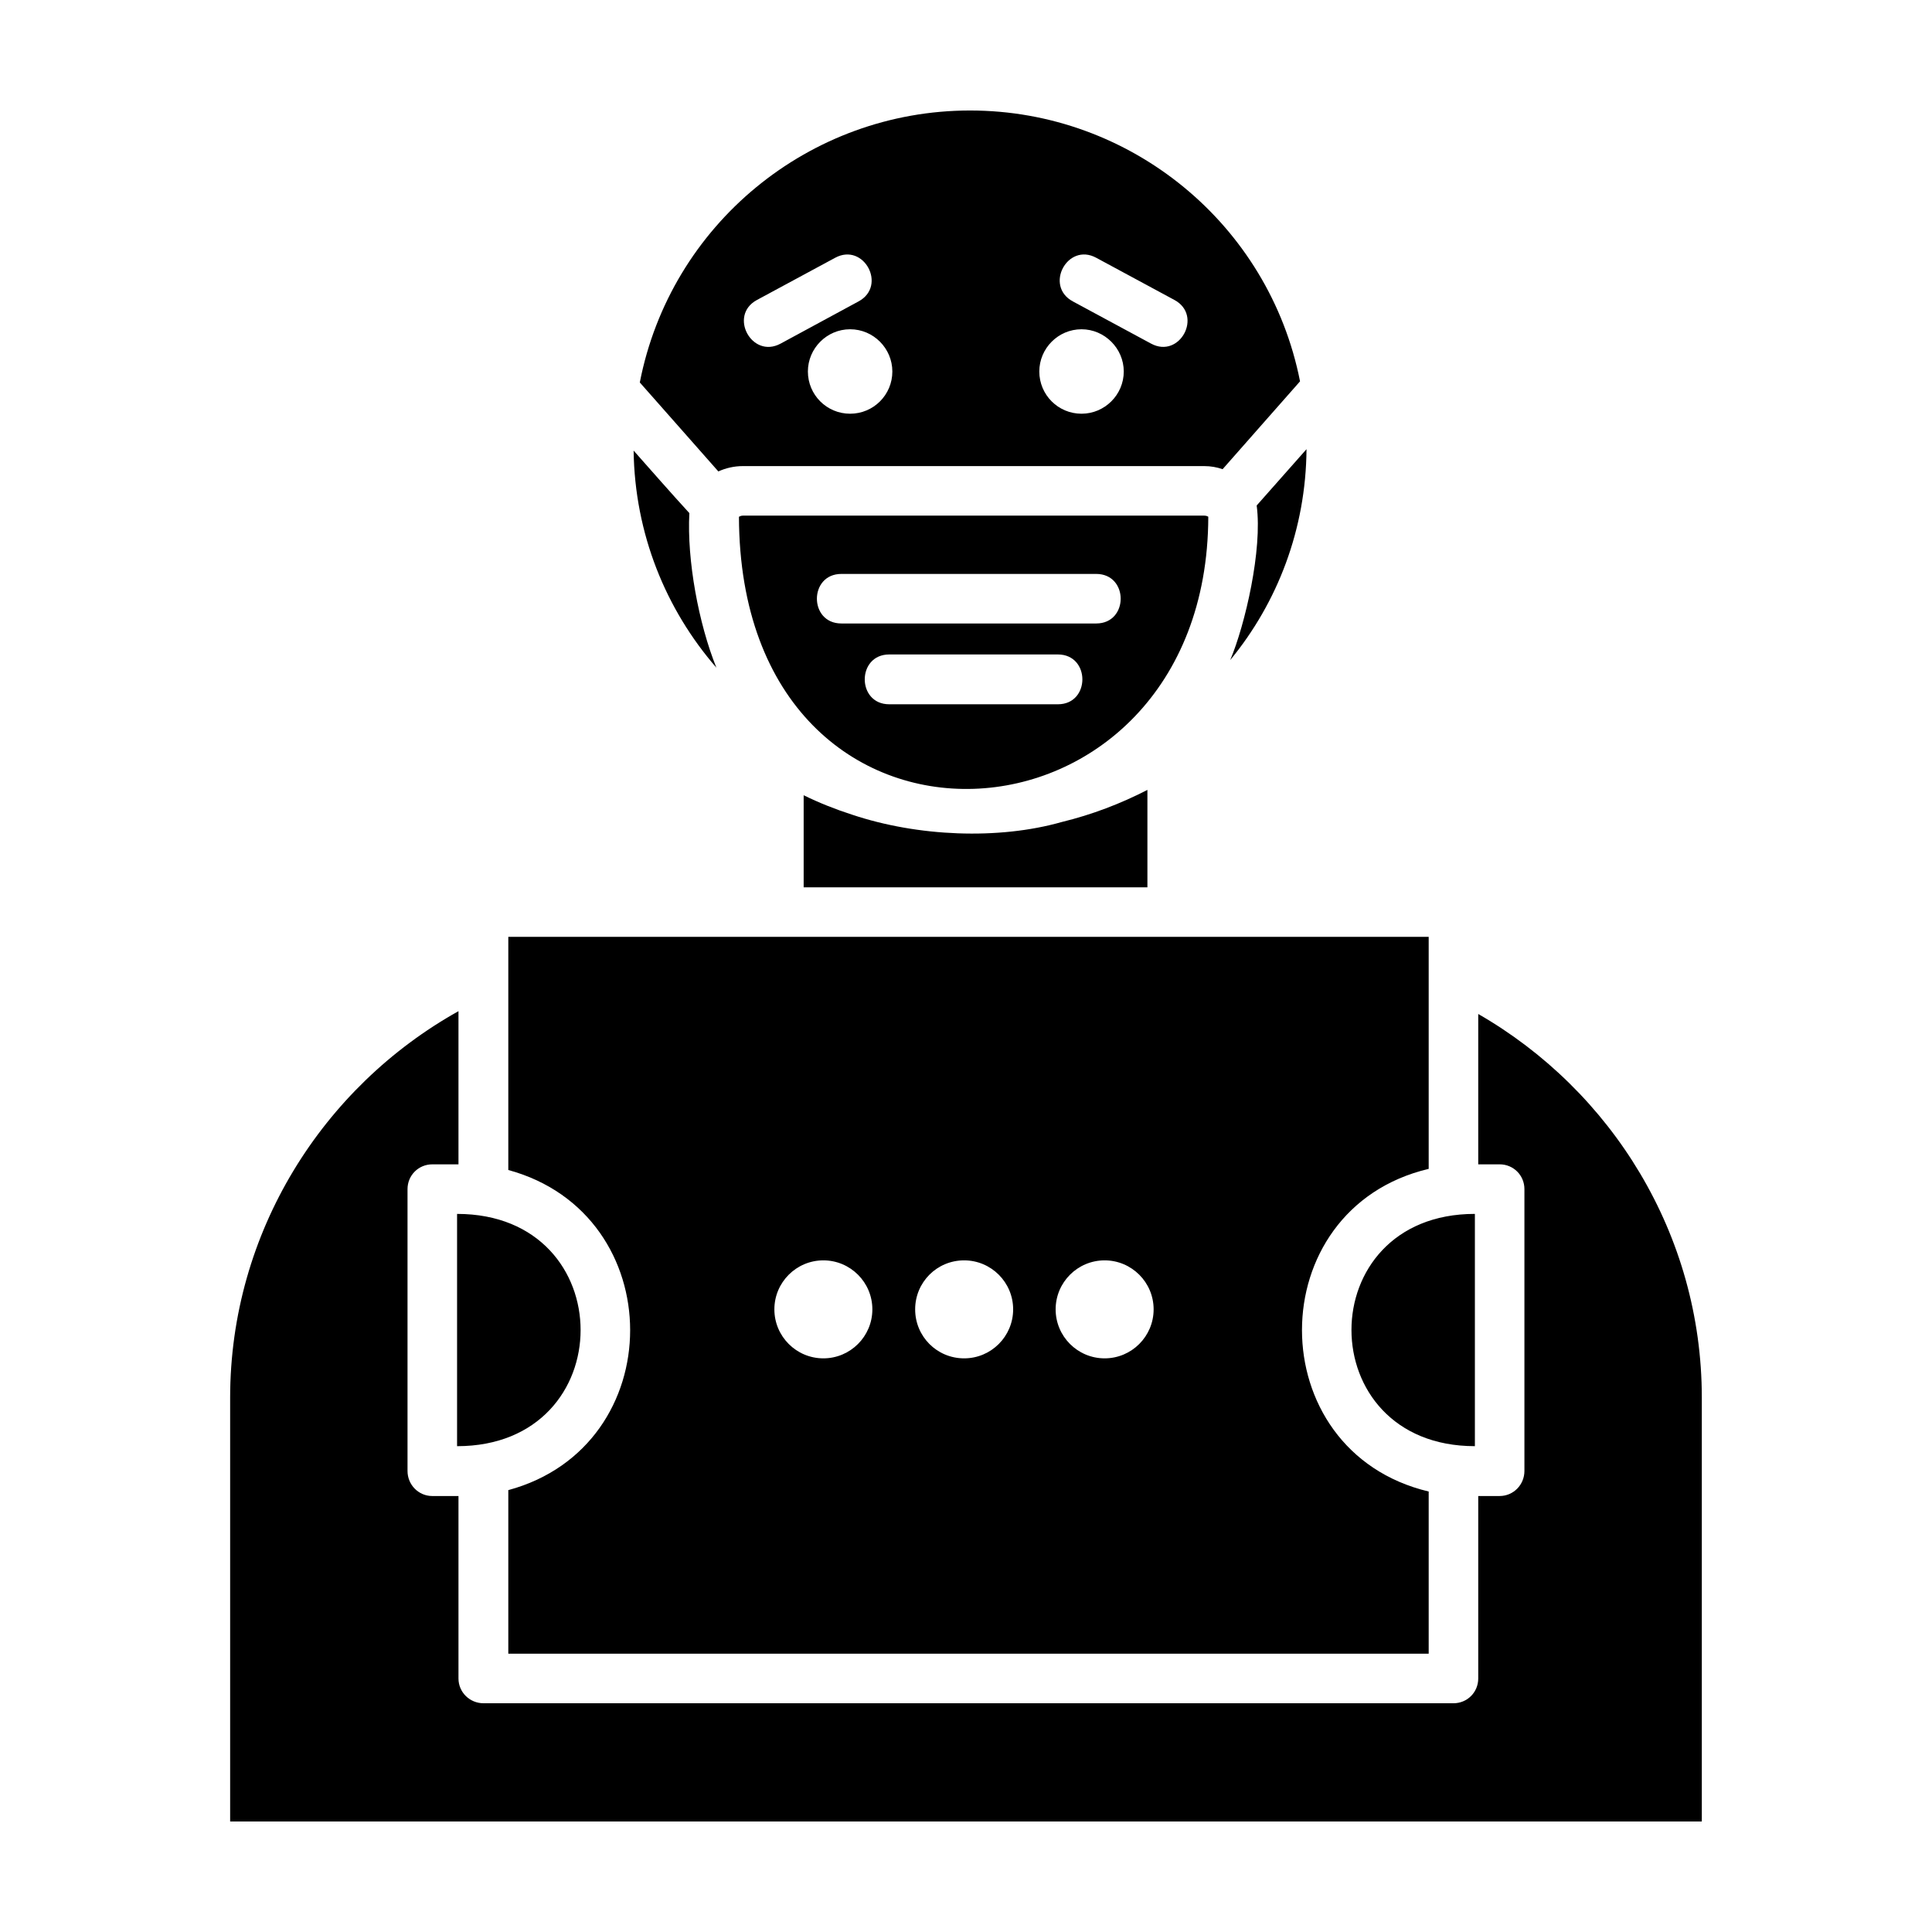<?xml version="1.0" encoding="UTF-8"?>
<!-- Uploaded to: ICON Repo, www.svgrepo.com, Generator: ICON Repo Mixer Tools -->
<svg fill="#000000" width="800px" height="800px" version="1.1" viewBox="144 144 512 512" xmlns="http://www.w3.org/2000/svg">
 <path d="m534.86 527.25v-61.555c-43.648 0-43.574 61.555 0 61.555zm0.898-114.53c35.293 20.293 59.242 58.348 59.242 101.7v112.29h-390.01v-112.29c0-43.871 24.547-82.371 60.512-102.45v40.594h-6.938c-3.656 0-6.566 2.91-6.566 6.566v74.691c0 3.656 2.91 6.641 6.566 6.641h6.938v48.352c0 3.656 2.984 6.566 6.641 6.566h257.04c3.656 0 6.566-2.91 6.566-6.566v-48.355h5.672c3.656 0 6.566-2.984 6.566-6.641v-74.691c0-3.656-2.91-6.566-6.566-6.566h-5.672v-39.844zm-178.78-33.574v-24.398c4.106 2.016 8.434 3.734 12.832 5.148 17.387 5.82 38.797 6.715 55.586 1.941 7.984-1.941 15.594-4.852 22.68-8.504v25.816zm5.223 98.863c7.164 0 12.984 5.82 12.984 12.984 0 7.164-5.82 12.984-12.984 12.984-7.164 0-12.984-5.82-12.984-12.984 0-7.164 5.82-12.984 12.984-12.984zm37.309 0c7.164 0 12.984 5.82 12.984 12.984 0 7.164-5.82 12.984-12.984 12.984-7.238 0-12.984-5.82-12.984-12.984 0-7.164 5.742-12.984 12.984-12.984zm37.23 0c7.164 0 12.984 5.82 12.984 12.984 0 7.164-5.82 12.984-12.984 12.984-7.164 0-12.984-5.82-12.984-12.984 0-7.164 5.82-12.984 12.984-12.984zm-67.449-246.75c-6.191 0-11.191 5.074-11.191 11.191 0 6.191 4.996 11.191 11.191 11.191 6.191 0 11.191-4.996 11.191-11.191-0.004-6.117-5-11.191-11.191-11.191zm61.328 0c6.117 0 11.191 5.074 11.191 11.191 0 6.191-5.074 11.191-11.191 11.191-6.191 0-11.191-4.996-11.191-11.191 0-6.117 5-11.191 11.191-11.191zm-65.285-18.949c7.613-4.106 13.805 7.461 6.191 11.566l-20.668 11.191c-7.613 4.106-13.879-7.461-6.266-11.566zm62.973 11.562c-7.613-4.106-1.414-15.668 6.191-11.566l20.742 11.191c7.613 4.106 1.414 15.668-6.191 11.566zm-149.6 230.19c43.051 11.715 43.051 73.199 0 84.836v43.352h243.91v-42.98c-44.77-10.672-44.77-74.91 0-85.508v-61.484h-243.91zm-13.578 73.191c43.648 0 43.648-61.555 0-61.555zm114.53-196.61c-8.656 0-8.656-13.203 0-13.203h44.691c8.656 0 8.656 13.203 0 13.203zm-12.68-21.414c-8.656 0-8.656-13.133 0-13.133h67.523c8.656 0 8.656 13.133 0 13.133zm-26.117-41.707h122.29c1.719 0 3.356 0.297 4.852 0.82l20.52-23.281c-8.207-41.637-44.918-71.777-87.445-71.777-42.676 0-79.391 30.293-87.523 72.074l20.816 23.578c1.941-0.891 4.18-1.414 6.492-1.414zm136.17 10.441c1.566 11.637-3.059 31.633-7.012 40.965 12.535-15.219 20.07-34.699 20.219-55.887zm-143.18 42.98c-4.699-11.637-7.836-28.5-7.164-40.965-4.328-4.699-11.34-12.688-14.773-16.566 0.301 22.012 8.508 42.086 21.938 57.531zm129.31-40.293h-122.29c-0.449 0-0.746 0.152-1.043 0.297 0.297 100.21 124.16 92.07 124.38 0-0.223-0.148-0.598-0.297-1.043-0.297z" fill-rule="evenodd"/>
</svg>